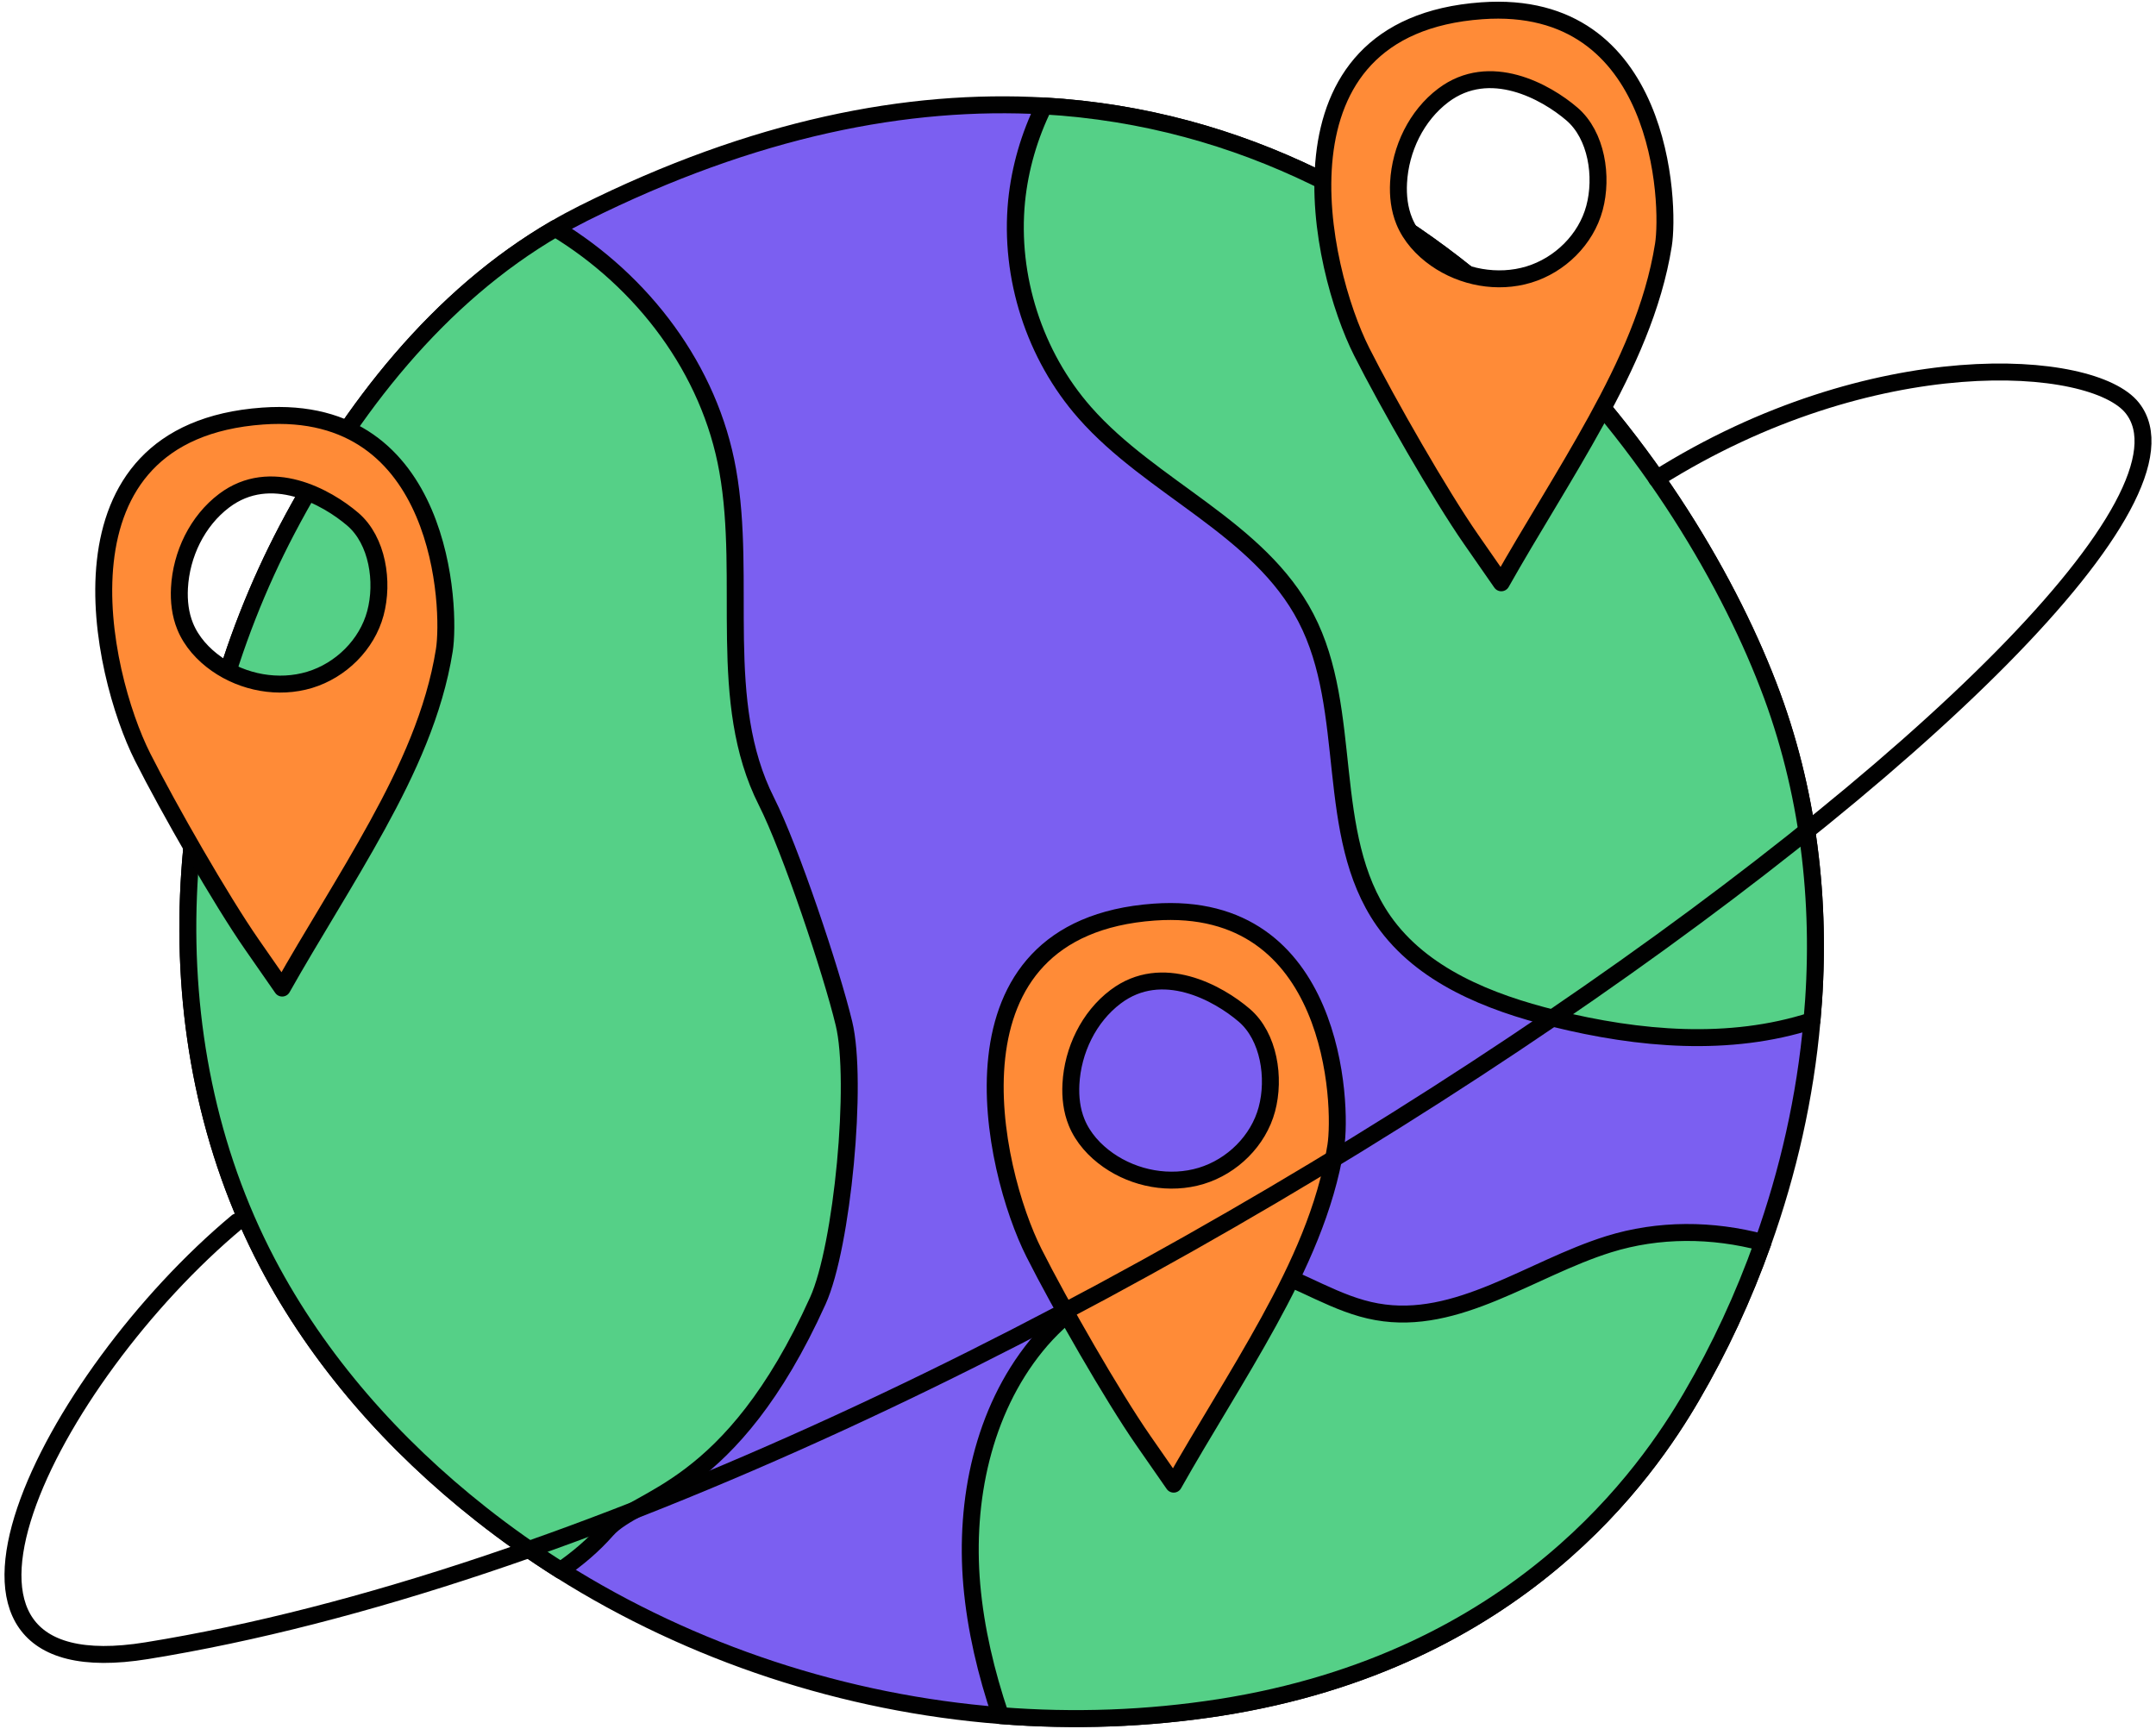 <svg width="106" height="85" viewBox="0 0 106 85" fill="none" xmlns="http://www.w3.org/2000/svg">
<g id="Group 47883">
<path id="Vector" d="M89.086 50.186C88.758 53.932 87.916 57.62 86.675 61.095C85.726 63.763 84.541 66.31 83.164 68.665C81.01 72.36 74.703 81.642 59.977 83.954C56.409 84.51 52.785 84.639 49.19 84.353C41.548 83.754 34.043 81.293 27.564 77.212C26.209 76.356 24.903 75.435 23.648 74.444C19.367 71.069 15.665 66.902 13.132 62.072C7.324 50.999 8.301 37.087 14.123 26.021C17.234 20.114 21.557 14.57 27.308 11.231C27.758 10.968 28.221 10.718 28.692 10.482C37.083 6.294 44.638 4.832 51.33 5.21C70.95 6.344 83.136 23.375 87.124 34.191C89.022 39.349 89.579 44.828 89.087 50.186H89.086Z" fill="#7B5FF1" stroke="#010101" stroke-width="0.833" stroke-linecap="round" stroke-linejoin="round"/>
<path id="Vector_2" d="M89.086 50.185C85.026 51.498 80.574 51.105 76.422 50.078C73.219 49.286 69.908 47.973 68.017 45.269C65.063 41.024 66.597 34.959 64.207 30.379C61.91 25.955 56.623 24.029 53.334 20.291C50.858 17.479 49.617 13.62 49.981 9.888C50.145 8.261 50.609 6.671 51.33 5.208C70.95 6.342 83.136 23.373 87.124 34.189C89.022 39.347 89.578 44.827 89.086 50.184L89.086 50.185Z" fill="#55D087" stroke="#010101" stroke-width="0.833" stroke-linecap="round" stroke-linejoin="round"/>
<path id="Vector_3" d="M86.674 61.094C85.726 63.763 84.541 66.309 83.164 68.664C81.009 72.359 74.703 81.641 59.977 83.953C56.409 84.509 52.785 84.638 49.19 84.353C48.483 82.262 47.97 80.114 47.777 77.917C47.42 73.779 48.326 69.399 50.945 66.174C53.57 62.949 58.079 61.137 62.053 62.336C63.987 62.921 65.706 64.148 67.69 64.497C71.642 65.21 75.253 62.378 79.084 61.179C81.552 60.409 84.192 60.431 86.675 61.094H86.674Z" fill="#55D087" stroke="#010101" stroke-width="0.833" stroke-linecap="round" stroke-linejoin="round"/>
<path id="Vector_4" d="M40.21 63.955C35.918 73.456 31.31 73.547 29.833 75.228C29.163 75.991 28.392 76.64 27.564 77.211C26.209 76.355 24.903 75.434 23.648 74.443C19.367 71.068 15.665 66.901 13.132 62.071C7.324 50.999 8.301 37.086 14.123 26.02C17.234 20.113 21.557 14.57 27.308 11.23C31.61 13.835 34.899 18.166 35.777 23.131C36.74 28.546 35.199 34.489 37.682 39.405C38.866 41.745 40.879 47.766 41.493 50.32C42.185 53.167 41.416 61.287 40.21 63.955Z" fill="#55D087" stroke="#010101" stroke-width="0.833" stroke-linecap="round" stroke-linejoin="round"/>
<path id="Vector_5" d="M72.854 0.529C62.149 1.297 64.889 13.211 66.948 17.295C68.235 19.845 70.811 24.339 72.318 26.507C72.816 27.223 73.314 27.939 73.811 28.655C75.266 26.072 76.969 23.42 78.484 20.664C79.974 17.953 81.297 15.095 81.783 12.039C82.103 10.034 81.766 -0.11 72.855 0.529H72.854ZM78.393 10.227C77.978 11.773 76.695 13.035 75.164 13.499C73.632 13.963 71.902 13.642 70.591 12.723C69.922 12.254 69.349 11.625 69.04 10.869C68.798 10.276 68.726 9.624 68.76 8.985C68.847 7.33 69.636 5.686 70.959 4.689C73.243 2.968 76.006 4.508 77.286 5.607C78.5 6.649 78.808 8.682 78.393 10.227Z" fill="#FF8B37" stroke="#010101" stroke-width="0.833" stroke-linecap="round" stroke-linejoin="round"/>
<path id="Vector_6" d="M12.917 20.456C2.212 21.224 4.952 33.138 7.011 37.222C8.297 39.772 10.874 44.266 12.381 46.434C12.879 47.15 13.377 47.866 13.874 48.582C15.329 45.999 17.032 43.347 18.547 40.591C20.037 37.88 21.36 35.021 21.846 31.966C22.166 29.961 21.828 19.817 12.917 20.456ZM18.456 30.154C18.041 31.699 16.758 32.962 15.227 33.426C13.695 33.889 11.965 33.568 10.654 32.65C9.985 32.181 9.412 31.552 9.103 30.795C8.861 30.203 8.789 29.551 8.823 28.912C8.91 27.256 9.699 25.613 11.022 24.616C13.306 22.894 16.069 24.435 17.349 25.533C18.563 26.576 18.871 28.609 18.456 30.154Z" fill="#FF8B37" stroke="#010101" stroke-width="0.833" stroke-linecap="round" stroke-linejoin="round"/>
<path id="Vector_7" d="M56.746 44.846C46.041 45.614 48.781 57.528 50.84 61.612C52.126 64.162 54.703 68.656 56.21 70.825C56.708 71.541 57.206 72.256 57.703 72.973C59.158 70.39 60.861 67.737 62.376 64.982C63.866 62.27 65.189 59.412 65.675 56.356C65.995 54.352 65.658 44.207 56.747 44.846L56.746 44.846ZM62.285 54.544C61.87 56.089 60.587 57.352 59.056 57.816C57.524 58.279 55.794 57.958 54.483 57.04C53.814 56.571 53.241 55.942 52.933 55.185C52.691 54.593 52.618 53.941 52.652 53.302C52.739 51.647 53.528 50.003 54.852 49.006C57.135 47.284 59.898 48.825 61.178 49.923C62.392 50.966 62.7 52.999 62.285 54.544Z" fill="#FF8B37" stroke="#010101" stroke-width="0.833" stroke-linecap="round" stroke-linejoin="round"/>
<path id="Vector_8" d="M11.659 60.074C2.454 67.759 -5.424 83.202 7.207 81.163C49.452 74.344 111.729 28.776 104.835 20.061C102.892 17.605 92.067 16.845 81.448 23.535" stroke="#010101" stroke-width="0.833" stroke-linecap="round" stroke-linejoin="round"/>
</g>
</svg>
